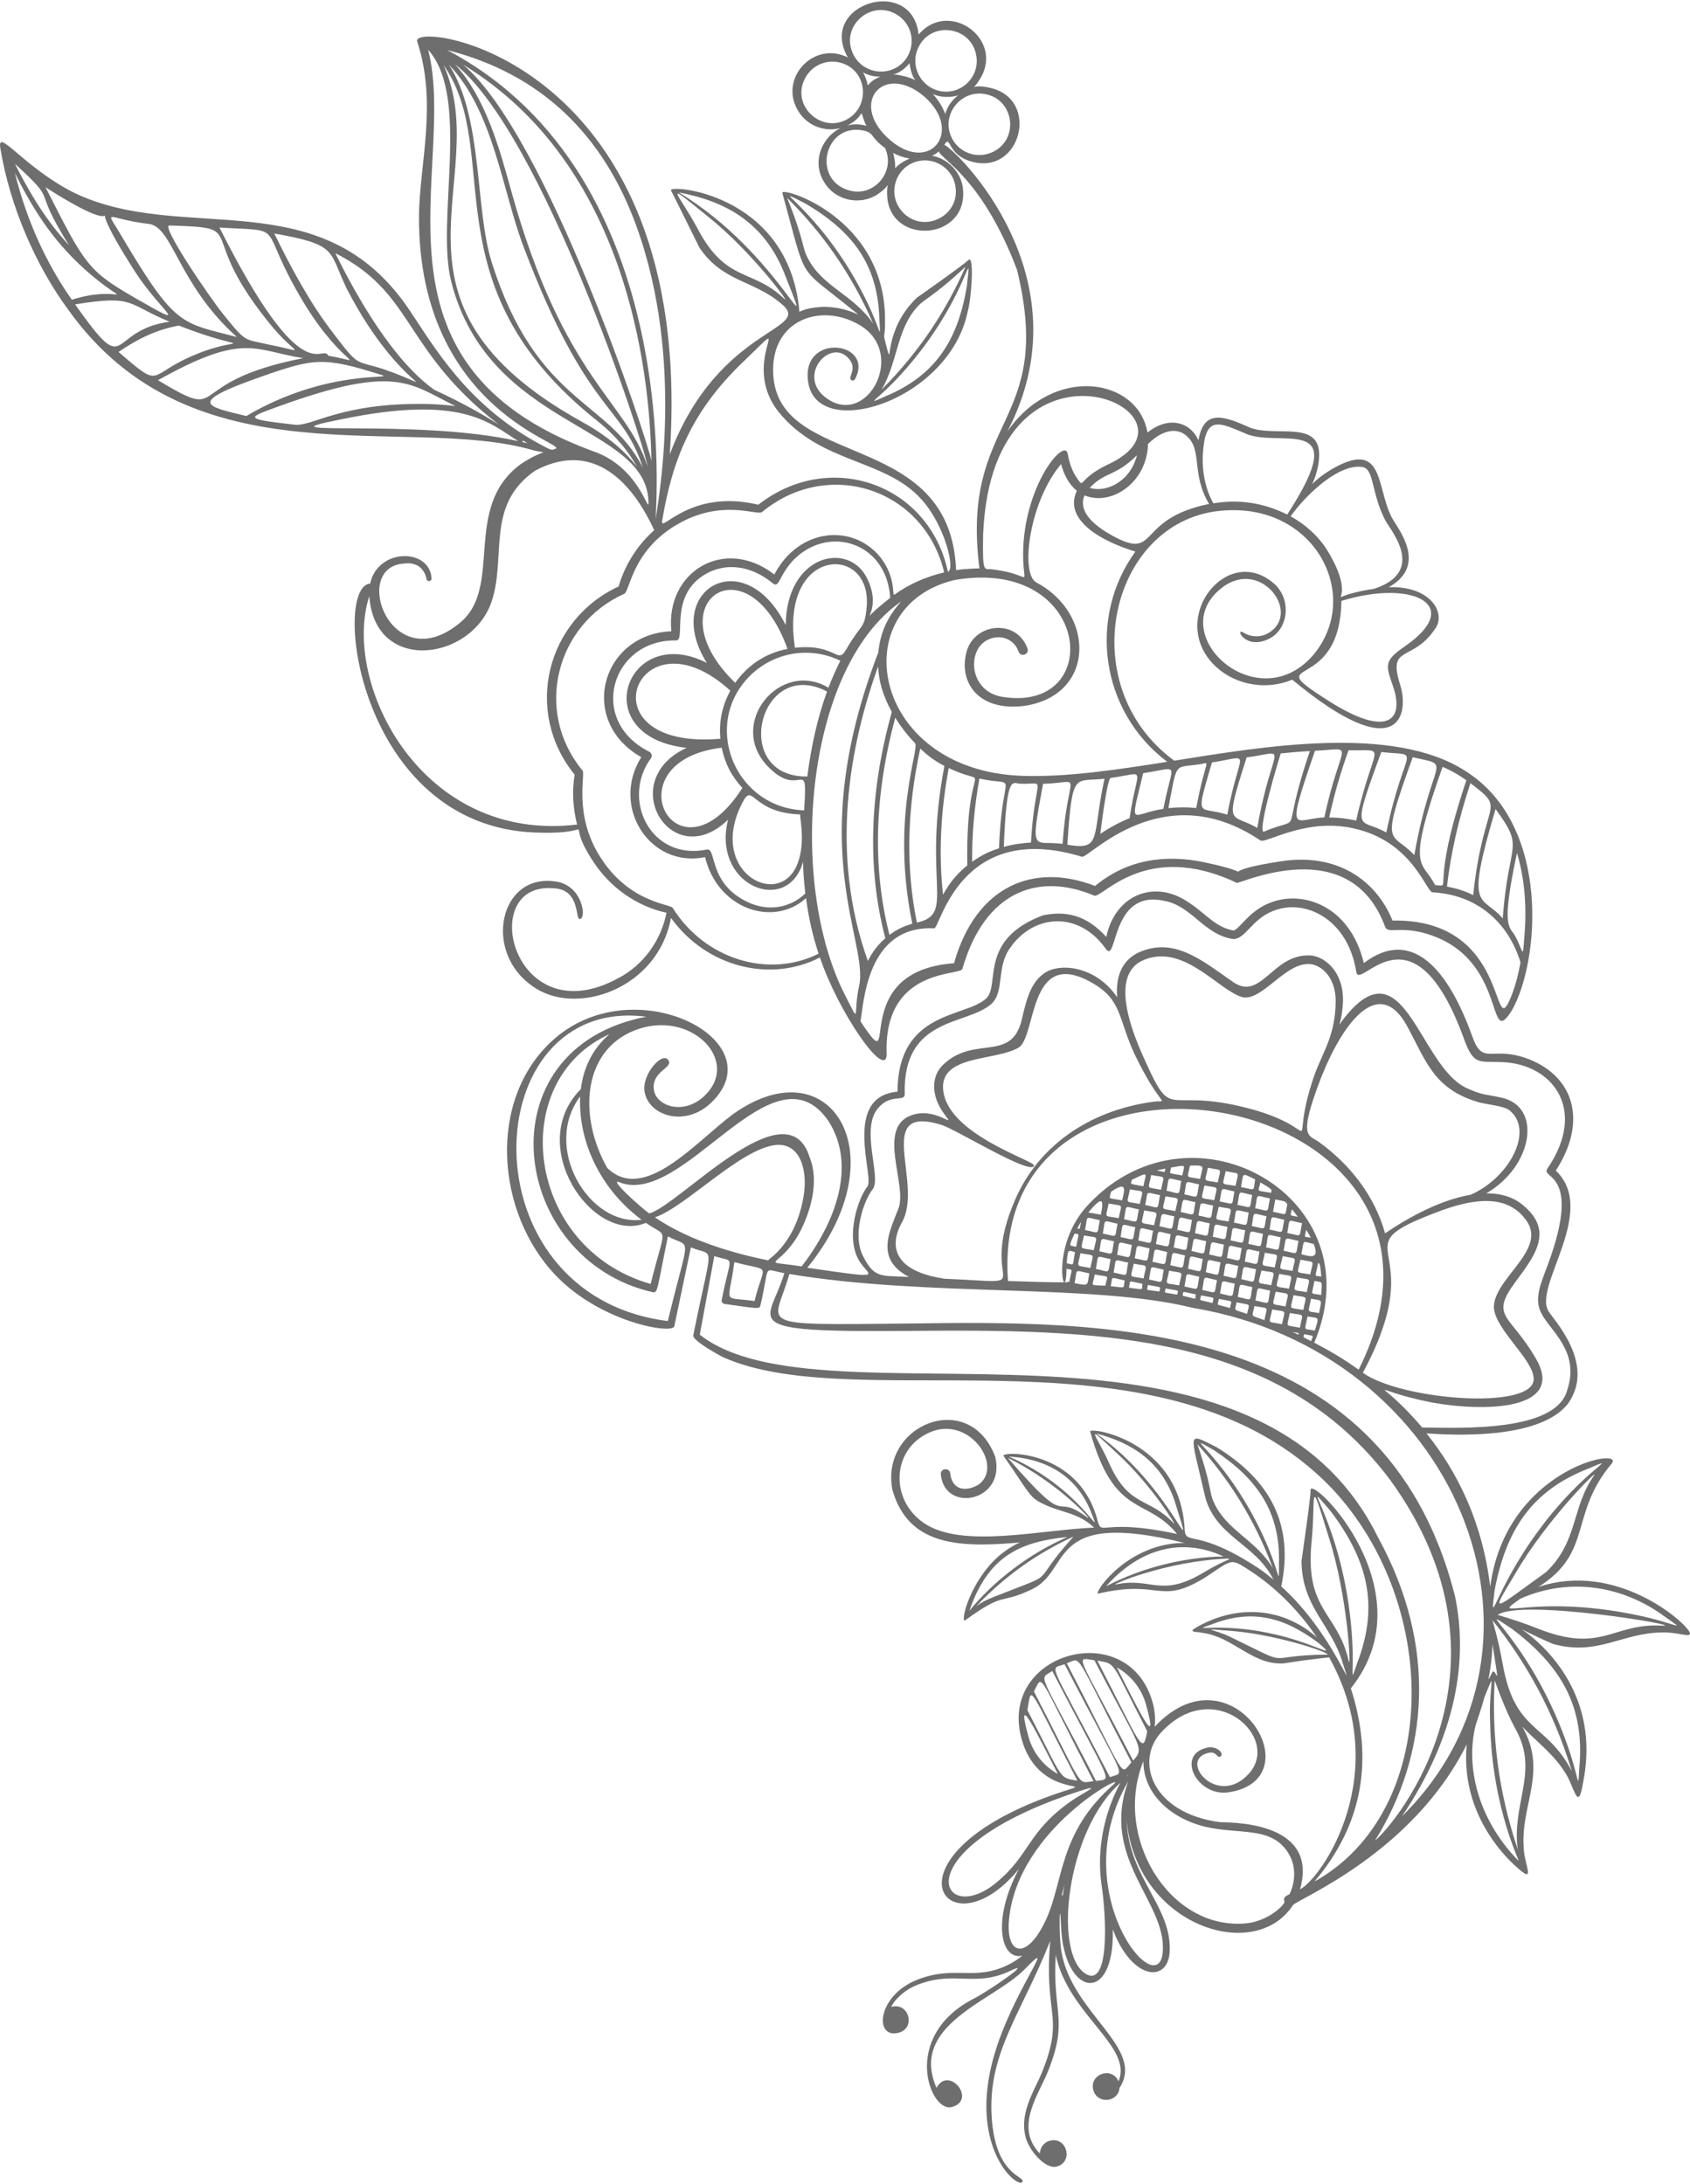 <?xml version="1.0" encoding="utf-8"?>
<!-- Generator: Adobe Illustrator 26.2.1, SVG Export Plug-In . SVG Version: 6.00 Build 0)  -->
<svg version="1.1" id="Layer_1" xmlns="http://www.w3.org/2000/svg" xmlns:xlink="http://www.w3.org/1999/xlink" x="0px" y="0px"
	 viewBox="0 0 236 305" style="enable-background:new 0 0 236 305;" xml:space="preserve">
<style type="text/css">
	.st0{opacity:0.84;}
	.st1{fill:#535353;}
</style>
<g class="st0">
	<path class="st1" d="M77.6,178.11c6.24,6.55,16.32,8.29,16.57,7.1c0.21-1.09-0.84,4.01,2.31-11.01c3.43,1.44,3.03-1.21,0.33,12.3
		c-0.14,0.7,3.52,2.72,4.17,3.04c19.18,8.58,61.98-5.69,85,18.31c15.42,16.42,15.05,45.18-2.42,54.92
		c6.73-7.95,8.3-16.99,5.08-26.98c10.87-13.64-5.6-29.87-5.63-27.71c0.12,0.42-1.24,9.75-1.26,9.9c0.04,6.49,4.19,8.89,5.75,14.27
		c1.86,5.65-1.21-4.08-8.58-10.7c1.83-8.78-1.66-14.91-9.04-19.45c-4.23-2.12-3.67-2.2-1.7,6.45c1.26,5.98,7.04,6.94,9.56,11.89
		c0.3,0.46-0.11-0.11-1.98-1.42c-8.58-5.65-10.14-3.16-10.32-5.31c-0.59-12.74-13.6-14.5-13.2-13.78
		c3.36,12.13,7.91,9.09,12.13,14.3c-10.44-2.25-10.45,0.34-11.07-1.76c-2.55-10.17-13.63-9.81-13.16-9.14
		c3.52,4.98,3.5,5.75,5.52,6.69c2.51,1.25,4.87,1.18,7.13,3.32c-7.51,0.3-18.33,2.94-23.65-0.56c-5.09-3.32-4.64-10.86,1.18-12.93
		c5.34-1.83,9.84,5.06,6.27,7.53c-1.73,0.96-3.61,0.77-3.9-1.62c-0.1-0.85-1.39-0.71-1.31,0.14c0.51,5.48,9.14,3.83,7.59-2.48
		c-3.63-9.55-16.16-4.45-14.34,4.69c2.2,7.57,8.92,8.03,17.02,7.37c1.47-0.12,0.69-0.33-1.56,1.33c-4.24,3.24-5.96,9.21-5.39,9.53
		c5.75-4.19,4.82-2.22,9.24-4.31c5.92-2.62,1.87-11.38,21.47-6.55c-7.69-0.04-12.47,6.62-12.11,7.09c8.87-2.08,8.51,1.72,15.02-2.28
		c4.09-2.7,3.38-2.79,6.89-0.5c3.41,2.37,6.33,5.41,8.68,8.86c-5.19-4.51-11.67-4.41-16.97-1.29c-1.05,0.64,0.24,0.49,1.07,0.69
		c3.99,0.52,6.67,4.13,10.55,4.25c1.1,0.09,0.8-0.16,7.07-0.84c9.1,16.34-1.1,30.9-4.07,32.4c2.82-9.87-10.55-9.29-11.22-9.39
		c-9.43-1.26-11.89-8.5-8.17-12.53c7.34-7.98,16.79,0.71,12.27,5.74c-4.36,4.87-9.92-1.82-5.75-2.86c1.31-0.34,1.22,0.81,1.77,0.47
		c0.57-0.35-0.48-1.56-1.94-1.2c-4.36,1.02-1.26,6.95,3.15,6.2c11.99-1.9,0.34-20.62-10.38-9.16c-0.11,0.1,0.29-1.19-0.3-3.34
		c-3.35-12.1-21.67-7.05-18.31,5.07c2.21,7.97,10.02,6.03,6.61,7.06c-27.71,8.74-17.23,23.62-6.99,11.1
		c-3.8,7.11-2.55,12.84,0.52,12.09c-0.13,0.03-0.67,0.62-1.97,1.26c-4.77,2.39-7.43,0-12.82,2.14c-5.6,2.27-5.95,8.32-2.48,7.36
		c2.38-0.66,1.39-4.26-1-3.6c-0.27,0.08,1.04-2.15,3.72-3.13c5.23-1.98,7.94,0.48,12.96-1.96c3.26-1.55-3.28,2.98-5.34,4
		c-10.13,5.29-5.99,15.93-2.95,15.08c3.55-0.98-0.44-5.86-2.14-2.68c-3.85-8.82,7.88-12.1,12.26-16.51
		c4.75-4.89-0.9,2.08-3.76,10.52c-4.75,13.98,2.96,20.31,3.51,19.09c0.35-0.78-3.76-0.83-4.3-8.93c-0.61-8.99,4.09-14.41,8.17-24.7
		c-0.9,10.28,1.93,10.43-0.96,17.88c-1,2.73-3.35,5.8-2.52,9.36c0.42,1.98,2.8,4.72,4.4,4.28c2.38-0.66,1.39-4.26-1-3.6
		c-0.82,0.23-1.35,0.97-1.36,1.78c-3.67-3.73-0.02-8.46,1.15-11.54c2.87-7.14,0.56-8.18,1.06-16.19
		c1.72,8.29,10.85,12.81,8.76,17.65c-0.91-2.14-4.13-1-3.51,1.23c0.55,1.98,3.46,1.75,3.66-0.32c3.63-5.59-6.66-10.35-8.12-19.04
		c-0.42-2.31-0.22-8.23-0.05-3.54c0.38,9.86,7.48,11.12,7.23,0.45c2.64,7.07,7.65,7.53,7.94,3.17c0.35-6.37-5.66-10.24-6.02-18.38
		c1.47,14.77,17.92,20.01,23.22,11.84c0.59-0.86,16.67-7.17,24.28-22.46c-1.07,11.33,7.86,18.01,8.22,18.1
		c0.87,0.27-0.21-1.65-0.27-3.8c-0.39-5.98,3.37-10.53-0.18-16.77c2.13,2.22,4.37,3.83,5.98,6.42c1.28,1.9,1.79,5.8,2.51,1.31
		c3.78-18.84-17.31-24.98-4.23-19.3c6.25,1.75,9.7-1.58,15.3-1.6c2.13-0.08,4.13,0.85,3.81,0.02c-0.46-1.37-10.19-10.03-21.14-6.37
		c7.68-4.8,4.28-10.15,10.23-17.21c2.07-2.48-14.77,0.58-16.95,17.18c-1.08-8.99-4.54-16-8.9-21.42c5.79,0.42,15.99,0.45,19.69-4.05
		c4.14-5.64-2.12-11.99-2.7-13.1c-1.98-3.58,6.97-13.91,1.07-19.55c4.67-7.21,2.27-13.5-4.29-15.75c-4.8-1.62-5.92,1.11-7.38-3.01
		c-3.35-9.35-8.43-15.31-15.14-10.22c-1.91-8.03-8.58-10.28-13.17-8.39c-2.88,1.13-4.2,3.68-5.03,3.84
		c-2.67-0.48-3.97-2.53-6.59-4.13c-4.53-2.93-9.94-0.86-11.17,5.03c-2.73-3.02-5.61-3.71-8.87-3.01c-9.03,3.4-5.91,9.73-7.9,11.6
		c-2.93,2.72-12.33,1.67-12.39,13.02c-7.78,0.7-3.17,11.93-4.2,13.24c-1.27,1.59-3.06,6.84-1.27,10.16
		c1.26,2.41,4.56,2.88-7.13,1.19c12.83-15.68,3.33-31.22-10.37-21.45c-5.24,3.91-12.42,12.51-17.56,7.51
		c-4.16-7.33-3.49-16.95,4.61-19.49c7.46-2.28,13.93,4.64,9,9.39c-2.94,2.84-6.84,1.46-7.11-0.87c-0.3-2.59,2.79-2.98,2.02-4.1
		c-0.83-1.21-3.6,1.91-3.33,4.26c0.4,3.45,5.61,5.28,9.35,1.67c9.04-8.72-11.05-18.97-22.27-8.58
		C68.05,153.68,69.25,169.38,77.6,178.11z M136.31,224.33c4.3-4.5,8.75-7.5,13.6-9.74c-6.58,7.29-1.44,4.58-11.05,8.4
		C137.61,223.46,136.97,223.85,136.31,224.33z M149.08,214.65c-5.33,2.29-10.33,6.15-13.71,10.3
		C137.94,217.47,142.27,215.31,149.08,214.65z M140.74,203.6c6.88,3.35,11.92,8.87,11.17,8.36
		C146.53,208.01,149.96,214.25,140.74,203.6z M140.89,203.42c6.14,0.36,9.91,3.48,11.6,8.1
		C154.05,215.37,150.87,207.76,140.89,203.42z M171.5,217.66c0.44,0.22,0.11-0.15-3.56,2.03c-5.91,3.49-7.18,0.52-12.12,1.59
		C154.8,221.47,162.78,218,171.5,217.66z M170.87,217.37c-5.68,0.07-11.76,1.7-16.42,4.17
		C158.87,216.55,164.73,214.53,170.87,217.37z M156.07,203.04c4.67,4.26,8.41,10.31,7.86,9.73c-3.39-3.73-6.25-2.13-9.04-8.42
		C153.13,200.38,151.01,198.28,156.07,203.04z M153.09,200.2c5.11,1.32,9.17,4.01,11,9.6C167.24,220,163.83,207.75,153.09,200.2z
		 M172.12,227.78c5.73,0.47,12.99,2.76,13.3,3.29c-9.62,0.08-4.31,2.04-13.62-2.47C169.68,227.54,166.89,227.35,172.12,227.78z
		 M176.99,228.02c-7.29-1.49-11.23,0.05-7.69-1.2c5.63-2.19,10.11-0.91,14.82,2.63C187.08,232,183.58,229.33,176.99,228.02z
		 M167.21,201.7c4.42,4.88,7.92,10.36,10.54,17.3c-2.42-4.02-6.51-5.24-8.27-9.26C168.84,208.4,169.23,207.56,167.21,201.7z
		 M176.8,215.41c-5.31-12.13-12.61-15.94-7.19-12.83c6.03,4.01,9.22,8.64,8.99,15.87C178.6,221.71,178.72,219.78,176.8,215.41z
		 M185.53,214.59c2.7,8.34,3.17,18.75,2.82,17.42c-1.53-6.87-6.14-6.99-5.2-16.64C183.79,209.15,182.7,205.36,185.53,214.59z
		 M188.76,228.02c-1.19-15.62-7.91-22.72-2.99-17.04c5.15,6.8,6.85,13.1,3.81,21.12C188.35,235.65,189.2,233.68,188.76,228.02z
		 M81.11,152.1c-7.83,7.86,1.68,21.75,9.09,18.68c3.16,2.23,2.78,0.02,0.66,8.53c-17.5-5-20.2-28.4-5.73-34.89
		C83.05,146.16,81.52,148.75,81.11,152.1z M91.45,170.01c4.27-1.43,11.96-9.61,16.9-10.11c3.39-0.31,4.48,3.52,3.87,7.15
		c-1.1,6.6-4.82,8.68-4.95,8.97C101.15,174.76,95.7,172.88,91.45,170.01z M102.55,176.26c5.26,1.44,4.24-0.17,2.81,5.44
		C100.73,181.03,101.74,182.36,102.55,176.26z M89.59,170.35c-7.39,0.91-13.9-10.14-8.57-17.23
		C80.73,158.79,83.35,165.67,89.59,170.35z M111.95,176.86c-6.2-0.94-3.25,0.42-0.45-4.43c1.72-3.13,2.93-7.44,1.57-10.78
		c-3.11-10.22-18.33,6.81-22.42,7.81c-1.38-1.01-5.74-4.97-4.15-4.35c9,3.57,21.43-19.66,29.14-8.62
		C119.76,162.81,116.55,170.9,111.95,176.86z M198.6,199.36c-6.25-7.41-8.13-5.36,1.38-3.49c7.52,1.35,18.26,1,14.71-5.76
		c-3.69-6.66-6.83-6.03-3.01-11.16c2.93-3.91,5.23-7.2,0.91-10.72c-1.11-0.92-2.77-1.59-5.04-1.57c6.55-3.79,7.87-12.18,2.06-13.38
		c-2.16-0.48-2.56-0.3-4.77-1.31c-6.8-3.09-8.82-21.03-17.56-9.22c-0.62,0.89,0.13,0.11,0.26-2.88c0.13-4.49-2.99-6.63-5.01-6.44
		c-4.91,0.08-6.51,6.41-10.37,3.69c-4.11-2.86-7.93-6.1-12.63-4.32c-2.81,1.03-3.77,3.51-3.52,6.47c-3.04-4.46-8.2-4.87-10.27-3.29
		c-1.97,1.4-2.52,4.16-3.08,6.53c-1.48,5.88-6.61,2.04-10.93,6.16c-1.57,1.45-1.94,4.21,0.27,7.1c1.6,2.04-1.45-1.38-4.93,0.06
		c-4.55,1.9-0.4,9.64-1.58,12.87c-1.18,3.16-3.43,7.07,1.44,9.63c-3.84-0.22-4.79,0.28-6.39-2.87c-1.58-3,0.09-7.83,1.29-9.32
		c1.41-1.64-1.93-8.72,0.99-11.6c1.63-1.75,3.52-0.67,3.52-1.7c-0.31-10.94,8.7-9.57,12.13-12.66c1.87-1.79,0.59-5.2,2.69-7.94
		c3.26-4.58,9.49-5.05,13.25,0.26c1.66,2.3,0.63-8.31,8.09-6.71c3.95,0.68,5.57,4.72,9.67,5.35c1.76,0.05,2.58-2.73,5.59-3.91
		c4.3-1.78,10.43,0.92,11.64,8.5c0.45,2.82,7.89-10.35,15.04,9.36c1.37,3.75,2.05,3.09,5.26,3.24c7.11,0.22,12.02,6.62,6.4,14.85
		c-1.06,1.53,4.83,0.32,0.15,13.16c-0.93,2.59-2.16,4.97-0.99,7.09c1.27,2.5,5.38,5.3,3.61,10.66
		C217.33,200.03,204.02,199.41,198.6,199.36z M182.11,186.33c1.45,0.29,1.32,0.07,0.97,0.96
		C181.82,186.64,182.01,186.85,182.11,186.33z M150.06,179.2c0.42-2.14-0.11-1.79,2.06-1.37
		C151.79,179.47,152.21,179.65,150.06,179.2z M152.88,177.99c2.17,0.41,1.8-0.05,1.47,1.57
		C152.14,179.39,152.51,179.83,152.88,177.99z M158.32,176.48c2.14,0.42,1.79-0.11,1.37,2.06
		C157.52,178.12,157.88,178.66,158.32,176.48z M160.45,178.69c0.44-2.18-0.1-1.82,2.06-1.37
		C162.09,179.46,162.62,179.11,160.45,178.69z M163.26,177.46c2.18,0.44,1.82-0.09,1.4,2.05
		C162.48,179.1,162.85,179.63,163.26,177.46z M175.18,182.39c2.14,0.42,1.78-0.09,1.39,1.98
		C174.57,183.59,174.82,184.12,175.18,182.39z M180.12,183.37c2.17,0.41,1.81-0.12,1.4,2.05
		C179.34,184.98,179.7,185.51,180.12,183.37z M181.73,175.17c0.44-2.18,0-1.8,1.71-1.45C184.47,176.18,182.44,175.3,181.73,175.17z
		 M167.58,164.65c-2.14-0.42-1.78,0.06-1.41-1.86C168.47,162.7,167.96,162.81,167.58,164.65z M162.13,166.16
		c-2.15-0.45-1.79,0.09-1.37-2.06C162.93,164.51,162.57,163.98,162.13,166.16z M153.58,170.41c-0.42,2.14,0.11,1.79-2.06,1.37
		C151.94,169.62,151.41,169.97,153.58,170.41z M151.37,172.54c2.17,0.41,1.81-0.12,1.37,2.06
		C150.6,174.18,150.95,174.71,151.37,172.54z M152.26,177.08c-2.15-0.45-1.79,0.09-1.38-2.06
		C153.05,175.44,152.69,174.9,152.26,177.08z M161.02,171.87c-0.45,2.15,0.09,1.79-2.06,1.37
		C159.38,171.07,158.84,171.43,161.02,171.87z M156.48,172.76c0.41-2.17-0.12-1.81,2.06-1.37
		C158.09,173.53,158.63,173.18,156.48,172.76z M168.93,170.85c-0.41,2.17,0.12,1.81-2.06,1.37
		C167.32,170.08,166.78,170.43,168.93,170.85z M164.39,171.74c0.45-2.15-0.09-1.79,2.06-1.37
		C166.03,172.54,166.57,172.18,164.39,171.74z M171.41,171.34c-0.41,2.17,0.12,1.81-2.06,1.37
		C169.77,170.57,169.24,170.93,171.41,171.34z M170.19,168.53c2.14,0.42,1.78-0.11,1.37,2.06
		C169.39,170.17,169.75,170.7,170.19,168.53z M173.89,171.82c-0.44,2.18,0.09,1.82-2.05,1.4
		C172.25,171.05,171.72,171.41,173.89,171.82z M176.37,172.31c-0.44,2.18,0.09,1.82-2.05,1.4
		C174.73,171.54,174.2,171.9,176.37,172.31z M178.85,172.8c-0.44,2.18,0.09,1.82-2.05,1.4C177.21,172.02,176.68,172.38,178.85,172.8
		z M178.01,177.01c-2.14-0.42-1.79,0.11-1.38-2.06C178.78,175.37,178.42,174.84,178.01,177.01z M177.52,179.49
		c-2.18-0.44-1.82,0.09-1.37-2.06C178.32,177.84,177.96,177.31,177.52,179.49z M173.83,176.19c0.41-2.17-0.12-1.81,2.05-1.4
		C175.44,176.97,175.97,176.61,173.83,176.19z M171.34,175.68c0.42-2.14-0.11-1.79,2.06-1.37
		C172.96,176.48,173.49,176.13,171.34,175.68z M168.86,175.19c0.42-2.14-0.11-1.79,2.06-1.37
		C170.51,175.99,171.04,175.63,168.86,175.19z M166.38,174.71c0.45-2.15-0.09-1.8,2.06-1.37
		C168.03,175.5,168.56,175.15,166.38,174.71z M163.9,174.22c0.45-2.15-0.09-1.79,2.06-1.37
		C165.55,175.02,166.08,174.66,163.9,174.22z M161.42,173.74c0.44-2.18-0.09-1.82,2.06-1.37
		C163.06,174.5,163.59,174.15,161.42,173.74z M159.78,169.04c2.18,0.44,1.82-0.1,1.38,2.08
		C159.01,170.67,159.37,171.21,159.78,169.04z M163.99,169.87c-0.44,2.18,0.1,1.82-2.08,1.38
		C162.36,169.1,161.82,169.46,163.99,169.87z M162.75,167.07c2.17,0.41,1.81-0.12,1.38,2.06
		C161.97,168.68,162.33,169.21,162.75,167.07z M166.93,167.89c-0.41,2.17,0.12,1.81-2.06,1.37
		C165.32,167.11,164.79,167.47,166.93,167.89z M169.41,168.37c-0.41,2.17,0.12,1.81-2.06,1.38
		C167.8,167.6,167.27,167.95,169.41,168.37z M168.19,165.56c2.14,0.42,1.79-0.11,1.38,2.06C167.4,167.2,167.76,167.74,168.19,165.56
		z M168.68,163.08c2.15,0.45,1.79-0.08,1.37,2.06C167.89,164.72,168.24,165.26,168.68,163.08z M172.38,166.4
		c-0.42,2.14,0.11,1.79-2.06,1.38C170.77,165.6,170.23,165.95,172.38,166.4z M174.37,169.34c-0.41,2.17,0.12,1.81-2.05,1.4
		C172.73,168.57,172.2,168.93,174.37,169.34z M176.86,169.85c-0.44,2.15,0.09,1.79-2.06,1.37
		C175.21,169.06,174.68,169.41,176.86,169.85z M179.34,170.34c-0.45,2.15,0.09,1.79-2.06,1.37
		C177.69,169.54,177.16,169.9,179.34,170.34z M181.33,173.3c-0.45,2.15,0.09,1.79-2.08,1.38
		C179.69,172.51,179.15,172.87,181.33,173.3z M180.49,177.49c-2.17-0.41-1.81,0.12-1.37-2.06
		C181.27,175.88,180.91,175.35,180.49,177.49z M180,179.97c-2.17-0.41-1.81,0.12-1.37-2.06C180.77,178.33,180.42,177.8,180,179.97z
		 M179.52,182.45c-2.18-0.44-1.82,0.09-1.38-2.06C180.29,180.81,179.93,180.28,179.52,182.45z M179.03,184.93
		c-2.18-0.44-1.82,0.09-1.37-2.06C179.8,183.29,179.45,182.76,179.03,184.93z M175.31,181.62c0.45-2.15-0.09-1.79,2.06-1.37
		C176.95,182.41,177.49,182.06,175.31,181.62z M173.34,178.64c0.42-2.14-0.11-1.79,2.06-1.38
		C174.95,179.45,175.49,179.09,173.34,178.64z M170.86,178.16c0.42-2.14-0.11-1.79,2.06-1.37
		C172.48,178.96,173.01,178.61,170.86,178.16z M168.38,177.67c0.42-2.14-0.11-1.79,2.06-1.37
		C169.99,178.48,170.53,178.12,168.38,177.67z M165.9,177.19c0.41-2.17-0.12-1.81,2.06-1.37
		C167.54,177.98,168.08,177.63,165.9,177.19z M163.42,176.7c0.44-2.18-0.09-1.82,2.06-1.37
		C165.05,177.47,165.59,177.11,163.42,176.7z M160.94,176.22c0.44-2.18-0.1-1.82,2.06-1.37
		C162.57,176.98,163.11,176.63,160.94,176.22z M158.46,175.73c0.44-2.18-0.1-1.82,2.08-1.38
		C160.09,176.5,160.63,176.14,158.46,175.73z M156,175.24c0.41-2.17-0.12-1.81,2.06-1.37C157.61,176.01,158.14,175.66,156,175.24z
		 M153.52,174.75c0.41-2.17-0.12-1.81,2.05-1.4C155.13,175.53,155.66,175.17,153.52,174.75z M156.06,170.9
		c-0.45,2.15,0.09,1.79-2.06,1.37C154.42,170.1,153.88,170.46,156.06,170.9z M154.82,168.07c2.18,0.44,1.82-0.09,1.4,2.05
		C154.04,169.71,154.41,170.24,154.82,168.07z M159.03,168.9c-0.45,2.15,0.09,1.8-2.06,1.37
		C157.38,168.11,156.85,168.46,159.03,168.9z M157.79,166.1c2.17,0.41,1.82-0.12,1.37,2.04
		C157.02,167.71,157.37,168.24,157.79,166.1z M161.99,166.91c-0.44,2.18,0.09,1.82-2.06,1.37
		C160.36,166.14,159.82,166.5,161.99,166.91z M164.96,164.92c-0.44,2.18,0.1,1.82-2.06,1.37
		C163.32,164.15,162.79,164.5,164.96,164.92z M167.44,165.4c-0.44,2.18,0.09,1.82-2.05,1.4C165.8,164.63,165.27,164.99,167.44,165.4
		z M172.53,165.62c-2.17-0.41-1.81,0.12-1.37-2.06C173.31,164.01,172.96,163.48,172.53,165.62z M174.86,166.89
		c-0.42,2.14,0.11,1.79-2.06,1.37C173.24,166.08,172.71,166.44,174.86,166.89z M177.34,167.37c-0.45,2.15,0.09,1.79-2.06,1.37
		C175.7,166.58,175.17,166.93,177.34,167.37z M178.09,167.51c1.53,0.32,1.22,0.16,1.68,0.64c-0.38,1.78,0.14,1.5-2,1.08
		L178.09,167.51z M181.82,170.82c-0.45,2.15,0.09,1.79-2.06,1.37C180.17,170.03,179.64,170.38,181.82,170.82z M182.97,177.98
		c-2.17-0.41-1.81,0.12-1.38-2.06C183.75,176.37,183.39,175.83,182.97,177.98z M182.48,180.46c-2.17-0.41-1.81,0.12-1.37-2.06
		C183.25,178.82,182.9,178.29,182.48,180.46z M182,182.94c-2.17-0.41-1.81,0.12-1.37-2.06C182.77,181.3,182.41,180.77,182,182.94z
		 M172.85,181.12c0.42-2.14-0.11-1.79,2.03-1.37C174.47,181.93,175,181.57,172.85,181.12z M170.37,180.64
		c0.42-2.14-0.11-1.79,2.06-1.37C171.99,181.44,172.52,181.09,170.37,180.64z M167.89,180.15c0.41-2.17-0.12-1.81,2.06-1.37
		C169.5,180.93,170.03,180.57,167.89,180.15z M165.41,179.67c0.41-2.17-0.12-1.81,2.06-1.37
		C167.05,180.44,167.58,180.08,165.41,179.67z M155.51,177.72c0.41-2.17-0.11-1.81,2.03-1.39
		C157.13,178.5,157.66,178.14,155.51,177.72z M153.03,177.21c0.42-2.14-0.11-1.79,2.06-1.37
		C154.64,178.01,155.18,177.66,153.03,177.21z M148.96,176.42c0.16-2.22,0.25-1.74,1.16-1.56
		C149.72,176.97,150.07,176.64,148.96,176.42z M150.06,172.28c0.73,0.14,0.61-0.24,0.22,1.83
		C149.37,173.92,149.13,174.24,150.06,172.28z M150.43,171.56c0.76-1.36,0.52-0.89,0.33,0.07L150.43,171.56z M153.74,169.63
		c-1.77-0.34-1.75-0.21-1.72-0.36C153.89,167.07,154.19,167.32,153.74,169.63z M154.21,167.15c0,0,0.01-0.01,0.01-0.01
		L154.21,167.15L154.21,167.15z M156.7,167.64c-2.14-0.41-1.78-0.06-1.55-1.2C157.7,164.65,156.89,166.65,156.7,167.64z
		 M159.67,165.67c-2.07-0.42-1.76-0.17-1.62-0.9C160.53,163.6,160.05,163.69,159.67,165.67z M162.64,163.22
		c0.13-0.03,0.1-0.08,0,0.45C161.38,163.43,161.14,163.54,162.64,163.22z M165.1,164.16c-2.08-0.41-1.75-0.08-1.56-1.11
		C165.78,162.68,165.42,162.58,165.1,164.16z M175.28,164.72c-0.33,1.74,0.19,1.47-1.98,1.06
		C173.68,163.86,173.24,163.67,175.28,164.72z M177.49,166.59c-2.17-0.41-1.8,0.01-1.48-1.46
		C177.88,166.23,177.58,166.13,177.49,166.59z M178.31,166.77l-0.06-0.01l0.01-0.03C178.28,166.74,178.29,166.75,178.31,166.77z
		 M181.22,169.93c-1.23-0.27-1.02,0.01-0.82-1.06C180.69,169.21,180.96,169.57,181.22,169.93z M183.04,172.85
		c-1.03-0.2-0.87,0.08-0.64-1.1C182.64,172.1,182.85,172.47,183.04,172.85z M184.51,178.28c-1.03-0.19-0.87,0.28-0.44-1.88
		C184.22,176.44,184.35,176.2,184.51,178.28z M184.5,180.85c-1.62-0.31-1.35,0.21-0.94-1.96
		C184.74,179.13,184.63,178.75,184.5,180.85z M184.2,183.38c-1.82-0.36-1.53,0.16-1.12-2.01
		C184.74,181.7,184.59,181.31,184.2,183.38z M183.61,185.82c-1.7-0.33-1.44,0.18-1.02-1.97
		C184.19,184.16,184.26,183.72,183.61,185.82z M180.48,186.01c1.05,0.2,0.89,0.09,0.83,0.39
		C181.04,186.26,180.76,186.14,180.48,186.01z M172.69,181.88c2.15,0.45,1.77,0.03,1.46,1.61
		C172.13,182.8,172.43,183.19,172.69,181.88z M170.21,181.4c2.16,0.44,1.78,0.09,1.54,1.28
		C169.62,182.03,170.02,182.48,170.21,181.4z M167.73,180.91c2.07,0.42,1.78,0.11,1.58,1.07
		C167.16,181.4,167.57,181.78,167.73,180.91z M165.15,180.96c0.13-0.72-0.24-0.61,1.83-0.19
		C166.81,181.59,167.4,181.46,165.15,180.96z M162.77,179.94c2.07,0.39,1.76,0.15,1.62,0.86
		C162.33,180.43,162.63,180.68,162.77,179.94z M160.31,179.45c2.04,0.4,1.74,0.14,1.59,0.92
		C159.86,180.05,160.13,180.37,160.31,179.45z M157.66,179.84c0.23-1.15-0.26-0.97,1.88-0.55
		C159.36,180.25,159.94,180.1,157.66,179.84z M155.11,179.63c0.31-1.5-0.2-1.24,1.94-0.82
		C156.82,180.07,157.33,179.82,155.11,179.63z M140.76,178.9c-2.85-39.3,68.7-27.01,48.97,12.38c-2.44-1.72-4.04-2.62-6.2-3.77
		c8.51-20.11-16.71-34.68-31.32-19.52c-5.97,6.01-3.29,15.04-3.28,9.21c0.96,0.19,0.79-0.21,0.37,1.87
		C147.8,178.77,153.93,179.36,140.76,178.9z M190.32,191.71c10.1-18.81-4.3-17.01,11.08-22.7c4.49-1.61,9.31-2.33,11.9,1.67
		c2.56,4.07-4.91,8.06-4.68,12.04c0.32,3.13,5.61,7.25,5.55,9.88C214.16,197.01,195.57,195.52,190.32,191.71z M161.01,153.87
		c-9.26,1.26-16.07,6.47-19.16,13.47c-5.76,12.93,4.35,11.86-9.97,11.24c-6.96-1.05-7.9-4.46-5.84-8.03
		c2.85-5.53-4.11-16.41,5.45-13.45c2.01,0.63,12.47,7.1,12.92,5.7c0.22-0.69-12.13-4.33-12.7-10.59c-0.49-4.96,7.4-4,10.57-5.93
		c2.49-1.67,1.32-14.09,10.17-9.05c4.27,2.38,3.65,4.98,6.01,10.04C162.22,155.05,163.37,153.55,161.01,153.87z M159.99,133.96
		c5.46-2.02,10.15,4.3,13.46,5.29c2.68,0.66,5.84-4.55,9.11-4.61c1.6-0.14,3.99,1.55,3.96,5.22c-0.04,4.74-1.78,7.02-2.98,10.31
		c-4.11,11.96,2.61,7.32-10.43,4.31c-10.91-2.52-9.25,2.6-13.77-7.62C157.38,142.33,155.31,135.61,159.99,133.96z M196.57,143.43
		c2.57,4.78,3.69,8.62,9.74,10.45c1.04,0.37,3.94,0.52,4.64,1.32c3.24,2.9-0.29,9.36-5.6,11.66c-4.1,0.69-8.52,3.06-11.93,5.38
		c-1.47-5.24-4.86-9.58-9.23-12.75c-1.43-1.04-3.01-0.41,0.29-8.98C187.56,142.73,192.61,136.05,196.57,143.43z M208.42,229.62
		c1.18,7.42,0.47,3.04-0.04,3.95C207.3,235.62,208.24,234.3,208.42,229.62z M208.9,224.98c0.28-0.16,0.09,0-0.01,0.01
		C208.89,224.98,208.89,224.98,208.9,224.98z M214.88,213.72c-6.21,8.38-6.89,14.3-6.16,8.34c1.6-8.36,5.12-13.86,13.12-16.98
		C226.64,203.06,221.13,205.17,214.88,213.72z M211.57,219.82c4.38-7.59,11.8-14.92,11.04-13.77c-3.19,4.5-2.19,9.15-6.68,13.48
		C208.22,225.09,208.1,225.62,211.57,219.82z M228.46,225.53c-14.67-3.02-20.79,1.01-16.14-2.27c6.89-3.04,14.38-1.81,20.28,2.6
		C235.68,228.03,234.03,226.67,228.46,225.53z M209.15,225.53c3.21-2.32,26.4,1.58,23.03,1.5c-7.03-0.42-8.41,3.98-17.43,0.41
		C212.9,226.7,211.03,226.09,209.15,225.53z M218.66,243.1c-5.33-14.63-13.62-19.66-7.49-15.6c6.71,5.1,10.15,10.67,9.38,19.3
		C220.32,250.56,220.62,248.44,218.66,243.1z M209.85,232.43c-0.66-3.77-1.4-5.84-1.41-6.14c4.79,6.03,8.5,12.71,11.07,21.08
		C215.91,240.47,211.58,242.09,209.85,232.43z M211.95,258.29c-2.78-8.33-3.63-15.93-3.23-23.6c1.94,5.33,2.92,6.69,3.26,7.44
		C214.7,247.71,211.08,252.15,211.95,258.29z M207.31,236.98c1.78-4.35,0.54-1.68,0.78,3.62c0.23,12.07,4.39,19.75,3.93,19.24
		c-5.76-5.9-7.38-13.33-5.94-18.96C206.08,240.88,206.95,238.35,207.31,236.98z M195.78,253.66c7.61-11.32,9.25-21.86,7.41-30.71
		c-9.9-39.29-49.81-38.46-76.67-38.11c-21.86,0.21-18.35,0.44-16.29-6.92c19.37,3.25,42.58,1.29,56.34,4.73
		C203.28,188.76,220.12,229.51,195.78,253.66z M148.27,264.63c0.61-2.19,0.41-1.95,0.13,0.12
		C148.37,264.7,148.32,264.66,148.27,264.63z M153.05,248.71c-8.25-15.96-8.01-14.02-6.11-15.35
		C155.41,249.72,155.39,248.37,153.05,248.71z M148.66,232.41c8.79,16.95,8.49,14.92,6.34,15.78
		C146.21,231.24,146.51,233.27,148.66,232.41z M157.59,247.85c-0.24,0.33-0.15,0.22-0.14,0.1
		C157.49,247.91,157.54,247.88,157.59,247.85z M158.24,245.88c-8.06-15.57-8.17-14.35-5.41-14.02
		C159.35,244.44,159.86,244.01,158.24,245.88z M153.24,231.92c2.71,0.46,1.86,0.01,6.96,9.85
		C159.56,245.34,159.35,243.72,153.24,231.92z M157.56,248.76c-3.96,10.82,5.28,16.77,4.82,23.72
		C161.93,280.15,148.59,264.14,157.56,248.76z M156.44,249c-2.25,4.21-3.29,9.21-2.64,14.04c0.8,5.31,1.06,14.75-2.28,12.56
		C147.01,272.54,149.02,255.53,156.44,249z M149.66,259.18c0.01-0.03,0.03-0.07,0.04-0.1C149.68,259.11,149.67,259.14,149.66,259.18
		z M148.21,266.72c0.01-0.08,0.01-0.05,0,0.01C148.21,266.73,148.21,266.73,148.21,266.72z M155.52,249.19
		c-7.72,6.78-6.94,13.48-9.48,18.96c-2.64,5.66-5.59,4.98-5.14-0.03C142.08,255.26,157.77,247.21,155.52,249.19z M149.77,251.4
		c-6.33,4.36-5.85,7.6-10.69,11.56c-7.59,6.25-13.28-4.29,10.43-12.41C154.8,248.74,151.44,250.26,149.77,251.4z M143.63,242.57
		c-2.01-7.26,1.47,0.13,4.09,5.17C145.79,246.67,144.27,244.86,143.63,242.57z M150.45,248.68c-2.71-0.45-1.86,0-6.98-9.85
		C144.1,235.21,143.43,235.12,150.45,248.68z M152.7,248.75c-2.41,0.25-1.09,1.46-8.32-12.53
		C145.71,233.77,144.61,233.12,152.7,248.75z M158,246.13c-1.69,1.79-0.33,2.95-9.03-13.84C151.16,231.52,149.74,230.18,158,246.13z
		 M160.03,238.03c2.02,7.28-1.49-0.17-4.07-5.16C157.88,233.94,159.39,235.75,160.03,238.03z M180.07,264.55
		c-0.32,0.14-0.97,0.37-0.7,1.01c0.15,0.36-2.34,2.9-5.67,3.07c-10.53,0.73-18.27-12.15-14.03-22.68c-0.02,4.01,2.95,7.11,6.77,8.58
		c5.45,2.14,10.9-0.06,13.51,4.34C180.99,260.54,180.94,262.75,180.07,264.55z M99.75,175.42c2.97,0.98,2.36-0.55,1.03,6.13
		c-0.07,0.33,0.2,0.52,0.39,0.55c4.73,0.66,4.88,0.75,5.01,0.23c1.42-5.99,0.19-5.08,3.35-4.53c-2.07,7.02-7.32,8.27,17,8.07
		c26.28-0.22,51.99-0.08,67.66,20.89c18.74,25.96,0.83,47.84-2.17,50.28c7.54-12.12,8.69-27.26,0.42-42.33
		c-17.72-36-77.58-14.73-94.72-28.32L99.75,175.42z M90.25,141.99c-23,4.41-19.14,33.9,0.89,38.47c0.75,0.17,0.62-0.48,2.13-7.79
		c3.35,1.8,3.04-0.85-0.01,11.82C64.67,180.91,66.46,138.9,90.25,141.99z"/>
	<path class="st1" d="M9.49,43.2C26.9,67.69,56.69,57.78,74.36,62.85c2.47,0.68,1.87-0.39-1.7,2.01
		c-8.12,6.06-2.38,17.02-8.35,22.05c-9.67,8.11-15.45-7.77-7.87-8.21c2.67-0.35,3.1,1.99,3.12,2.14c0.05,0.45,0.72,0.4,0.7-0.06
		c-0.22-4.26-7.5-4.28-8.57,0.72c-5.44,0.39-1.63,33.92,23.13,34.77c9.76,0.37,3.43-2.83,8.08,4.13c2.32,3.54,6.02,6.17,10.17,7.07
		c-0.75,3.87-3.24,7.31-6.67,9.1c-14.8,8.16-20-13.59-9.03-12.51c3.58,0.15,2.99,4.21,3.54,4.28c1.08,0.14,0.52-4.8-3.43-5.25
		c-7.74-1.07-10.02,9.82-3.16,14.6c5.89,4.35,17.52,0.57,19.38-9.5c5.09,7.04,14.05,9.02,20.8,5.52c2.54,7.59,9.05,16.99,9.32,13.66
		c-0.54-12.29,10.26-11.05,10.57-12.06c3.18-11.01,10.73-13.48,18.42-10.23c1.07,0.45,7.17-7.83,19.89-1.79
		c0.44,0.21,15.79-7.22,20.72,6.13c0.41,1.07,2-0.18,5.93,1.02c11.29,3.5,8.18,16.37,11.74,10.72c3.87-6.63,5.6-25.84-6.38-33.44
		c-10.18-6.65-28.68-3.39-40.74-1.49c-14.51-10.65-8.83-34.13,7.19-34.95c12.66-0.78,19.08,12.07,12.21,20.22
		c-7.88,9.06-21.03-3.11-12.69-9.45c5.41-4.16,11.18,3.63,6.4,6.38c-1.01,0.6-2.39,0.57-3.4-0.07c-1.38-0.87,0.27,2.69,3.77,0.72
		c2.42-1.37,2.93-5.29,0.54-7.51c-6.47-5.79-14.74,4.47-8.68,11.05c2.57,2.78,7.01,3.99,11.15,2.3
		c14.91,12.37,16.44,4.87,15.02,0.57c-1.71-5.47,1.78-3.01,4.88-7.61c1.69-2.18-0.54-6.11-6.44-5.87c5.66-3.14,1.12-8.36,0.41-9.79
		c-2.21-4.34-0.99-11.02-8.48-6.62c-3.61,2.21-2.66,3.18-1.86-0.2c1.65-7.6-5.96-3.94-9.83-5.85c-3.72-1.69-6.13-2.12-6.8,1.96
		c-1.09-2.54-4.14-3.51-7.12-1.1c-1.3-7.63-13.08-9.54-19.57-0.15c11.36-21.71-7.51-39.65-8.8-40.03c0.93-1.57,0.33,1.39,3.76,2.32
		c6.92,2.03,9.67-8.7,2.64-10.28c-3.52-0.88-2.99,1.46-1.39-1.29c3.38-5.53-4.38-11.12-8.6-6.16c-0.89-8.33-14.18-4.29-9.88,3.21
		c-4.69-2.38-9.6,2.78-7.03,7.31c1.39,2.5,4.58,3.5,7.2,2.06c2.04-1.1,1.56-2.27,1.95-0.99c0.44,1.41,0.67,1.19,0.31,1.12
		c-4.41-1.15-8.23,3.96-5.73,7.92c1.64,2.7,5.14,3.24,7.47,1.67c2.39-1.58,1.24-2.49,1.31-0.07c0.07,7.24,11.13,6.69,10.61-0.46
		c-0.12-2.41-2.06-4.43-4.33-4.84c0.33-0.15,0.65-0.35,0.93-0.59c0.68,1.37,6.12,3.89,10.93,16.51c5.32,21.86-7.94,20.41-5.25,41.71
		c-0.39,0-2.03,0.05-3.26,0.24c-0.75-20.05-25.42-13.82-25.55-27.85c-0.08-6.99,6.38-9.31,11.48-6.7c7.74,3.72,1.55,15.26-4.4,10.24
		c-3.68-3.18,1.18-8.29,3.61-5.08c1.08,1.4-0.39,2.54,0.28,2.87c0.18,0.09,0.38,0.02,0.47-0.16c2.8-5.26-7.49-6.55-6.56,0.3
		c1.07,8.59,19.84,2.78,22.32-9.86c0.45-1.44,0.94-7.84,0.09-7.07c-1.11,1-7.09,5.17-7.2,5.25c-4.77,4.57-3.41,9.9-4.16,7.21
		c-0.77-2.96-0.26-0.78-0.3-4.22c-0.06-14.34-14.72-18.6-14.34-17.6c3.54,12.79,1.9,9.88,9.69,16.24c2.41,1.92-0.59-0.81-5.01-0.26
		c-2.87,0.34-2.16,1.23-2.38-0.19C109.66,26.83,93.14,25.71,93.7,26.6c0.02,0.06-0.37-0.82,3.97,7.98c3.26,4.82,7.5,4.52,11.34,7.76
		c4.94,3.88-8.61,2.93-15.48,21.11C97.27,8.15,57.28,2.69,58.26,5.79c2.86,8.73,0.32,17.01,0.25,24.39
		c-0.13,27.56,21.79,32,18.92,32.54c-0.4,0.12-0.24,0.32-2.53-0.96c-9.7-5.42-14.14-13.11-17.59-18.26
		c-12.34-18.69-31.74-9.1-47.17-16.68c-6.91-3.57-10.54-9.02-10.1-6.17C1.36,28.76,4.97,37.05,9.49,43.2z M109.92,27.64
		c4.9,4.87,8.88,10.42,12.03,17.58c-2.79-4.12-7.12-5.11-9.2-9.27C112.05,34.68,112.24,33.33,109.92,27.64z M120.75,41.5
		c-6.32-12.57-14.3-16.12-8.27-13.07c6.49,3.83,10.11,8.42,10.32,16.16C123,48.01,123.02,45.99,120.75,41.5z M134.84,37.23
		c-2.66,6.03-6.27,11.68-11.72,17.18c2.26-3.91,2.09-8.39,4.98-11.56C129.04,41.75,130.38,41.43,134.84,37.23z M125.8,52.31
		c9.48-10.44,9.91-19.21,9.23-12.41c-1.24,7.44-4.24,12.47-11.37,15.44C120.49,56.76,122.53,55.91,125.8,52.31z M128.98,22.4
		c2.39-0.08,4.47,1.77,4.5,4.26c0.11,3.61-4.33,5.76-7.13,3.26C123.48,27.33,125.09,22.62,128.98,22.4z M124.72,21.37
		c0.72,0.37,1.49,0.64,2.3,0.77C122.86,24.02,125.89,25.65,124.72,21.37z M123.59,20.67c1.53,3.33-1.55,6.83-4.86,5.96
		c-5.49-1.38-3.64-9.58,1.9-8.39C122.14,18.6,121.47,19.13,123.59,20.67z M118.16,16.73c-3.37,1.75-7.23-1.61-6.03-5.11
		c0.77-2.33,3.12-3.43,5.22-2.87C121.19,9.76,121.61,14.97,118.16,16.73z M120.52,10.12c0.74,0.39,1.47,0.59,2.42,0.59
		c-0.67,0.24-1.28,0.62-1.76,1.23C121.06,11.3,120.84,10.68,120.52,10.12z M125.86,10.55c-2.36-0.51-0.74,0.58,1.16-1.73
		C127.43,12.46,129.54,11.32,125.86,10.55z M124.35,9.8c-2.29,0.71-4.78-0.53-5.47-2.92c-1.07-3.48,2.67-6.69,6.01-5.03
		C128.36,3.6,128.02,8.57,124.35,9.8z M130.01,12.25c-2.08-1.2-2.85-3.88-1.56-6c1.83-3.14,6.73-2.57,7.77,1.01
		C137.29,11.01,133.39,14.11,130.01,12.25z M133.79,13.32c-0.86,0.66-1.51,1.56-1.79,2.61c-0.38-1.04-0.98-1.98-1.73-2.79
		C131.37,13.61,132.62,13.66,133.79,13.32z M137.99,13.24c3.48,0.94,4.25,5.82,1.05,7.77c-2.09,1.26-4.67,0.6-5.91-1.35
		C131.02,16.26,134.25,12.16,137.99,13.24z M123.92,19.22c-5.31-5.01-0.41-10.48,5.16-5.73C134.68,18.39,129.7,24.64,123.92,19.22z
		 M9.66,34.29c-2.49-2.72-4.87-6.02-7.57-11.41C8.44,28.71,4.14,25.51,9.66,34.29z M18.9,38c3.51,5.46,8.27,8.37-0.06,3.6
		c-0.02-0.01-0.03-0.03-0.05-0.04c-0.01,0-0.02,0-0.03-0.01c-6.57-3.78-6.98-4.73-12.4-15.4C21.73,36,8.99,22.62,18.9,38z
		 M24.98,45.47c10.25,4.02,9.17,1.2,2.38,4.02c-7,2.83-4.47,5.12-10.81-0.34C19.2,47.36,21.79,46.04,24.98,45.47z M33.07,47.06
		c-7.76-2.01-8.55-1.42-15.83-13.64c-2.71-4.7-2.68-2.89,3.5-2.15C24.13,31.58,24.82,39.67,33.07,47.06z M38.16,45.8
		c3.35,3.92,4.76,3.36-0.47,2.36c-3.68-0.88-3.2-0.17-6.51-4.27c-1.76-2.14-8.82-12.5-7.52-12.4C35.34,31.86,26.72,32.05,38.16,45.8
		z M42.44,42.31c5.67,9.29,9.21,8.37,3.42,7.37c-0.97-1.85-3.43,5.57-15.21-17.9C40.52,32.36,35.62,31.01,42.44,42.31z M48.43,40.34
		c7.58,14.61,14.51,14.46,5.14,11.22c-4.03-1.31-3.35-0.16-7.1-5.12c-3.17-4.1-5.9-9.16-8.16-13.83
		C47.24,34.2,45.84,34.95,48.43,40.34z M60.63,54.43c-5.72-4.09-10.71-12.79-13.81-19.08c10.54,5.38,9.4,12.42,20.57,22.11
		C71.86,61.2,69.3,58.43,60.63,54.43z M59.79,6.96c5.94,6.58,1.05,23.84,3.22,32.36c5.26,20.62,27.53,19.86,27.55,30.94
		c0,1.48-1.38-5.17-7.89-7.3C49.48,50.71,63.97,23.32,59.79,6.96z M63.53,8.96c12.2,9.58,26.41,53.02,26.9,56.18
		c-2.95-9.18-11.74-12.18-19.06-38.55C69.67,20.44,67.78,13.66,63.53,8.96z M73.12,34.48c8.88,23.46,13.75,21.81,16.65,30.83
		c-4.85-9.57-14.8-8.86-21.08-28.61c-2.41-7.54-1.2-20.26-6-27.66C68.97,15.63,70.12,26.61,73.12,34.48z M88.94,65.18
		c-1.43-1.89-3.77-4.11-7.65-6.26C51.03,42.16,69.06,25.08,61.95,9.09c8.53,12.27-2.38,30.73,21.41,49.65
		C86.19,60.99,87.89,63.26,88.94,65.18z M64.66,9.02c22.75,13.86,26.06,42.32,26.31,55.35C90.5,61.67,76.39,18.86,64.66,9.02z
		 M91.57,72.52c-0.15-0.35,4.45-47.79-29.13-65.53c13.25,3.36,21.8,11.94,26.37,24.42C95.88,50.71,91.65,71.16,91.57,72.52z
		 M98.81,30.2c6.03,4.77,11.67,12.39,10.73,11.55c-4.55-4.35-8.07-2.17-12.11-9.79C94.86,27.11,92.07,24.7,98.81,30.2z M94.8,26.88
		c6.57,1.22,11.83,4.2,14.66,11.11C114.35,50.41,108.88,35.37,94.8,26.88z M132.37,79.84c-2.63-12.28-16.49-17.17-26.48-9.35
		c-9.63-2.32-13.74,4.16-13.42,2.23c1.39-8.32,3.98-15.2,11.38-22.25c7.83-7.6-0.84-0.02,4.93,7.12
		c5.86,7.19,14.76,6.46,19.87,12.12C131.98,73.37,133.44,79.62,132.37,79.84z M154.5,64.97c-4.09,2.04-3.02,3.33-4.06,1.87
		c-0.56-0.77-1.08-1.92-1.33-3.44c-0.38-2.32-5.74,3.87-6.21,12.88c-0.29,6.45,1.97,3.94-4.39,3.23c-1.08-0.14-1.33,0.75-1.22-4.98
		C138.7,43.24,170.36,57.89,154.5,64.97z M158.78,63.56c-0.94,3.73-4.35,5.3-6.59,4.57C154.27,65.86,155.78,66.58,158.78,63.56z
		 M187.32,83.92c9.92-3.05,17.22,0.55,8.91,6.31c-2.95,2.03-2.76,2.57-1.71,5.59c1.65,4.77-0.75,7.3-8.99,2.06
		C175.41,91.43,187.13,97.28,187.32,83.92z M180.23,72.11c2.25-3.17,6.74-7.32,9.93-6.9c1.77,0.14,1.26,3.54,3.29,7.46
		c0.66,1.3,5.85,7.15-1.57,9.56c-8.84,1.33-1.29,3.18-6.57-5.44C184.06,74.82,182.26,73.22,180.23,72.11z M169.44,70.29
		c-1.3-2.31-1.69-5.12-1.39-7.75c0.43-4.52,2.45-3.43,5.66-2.09c4.64,2.37,15.54-3.19,6.04,11.41
		C176.56,70.26,173.14,69.68,169.44,70.29z M155.25,74.76c-2.24-1.25-4.8-3.22-3.8-5.58c3.72,1.56,8.75-1.79,8.86-7.18
		c2.45-2.38,4.38-2.07,5.42-1.1c2.23,1.98,0.57,5.21,3.11,9.48C158.43,72.48,161.94,78.46,155.25,74.76z M163,106.39
		c-6.72,1.06-14.16,2.21-20.5,1.95c-20.94-0.89-24.73-23.66-9.19-27.34c19.08-3.28,21.12,18.52,6.8,16.34
		c-4.83-0.67-5.17-6.62-2.13-8.01c1.63-0.78,3.61-0.18,4.26,1.68c0.29,0.82,1.53,0.39,1.25-0.43c-1.49-4.15-7.21-3.62-8.45,0.22
		c-1.34,4.35,1.53,8.71,8.2,7.75c9.75-1.59,9.69-12.87,1.49-17.2c-2.32-1.21-0.98-11.34,3.45-16.54c0.37,1.43,1.04,2.78,2.19,3.73
		c-1.95,4.2,3.75,7.16,8.18,8.49C151.94,86.14,153.57,99.27,163,106.39z M122.62,93.09c0.12,2.07,0.64,4.02,1.92,6.33
		c-3.15,11.29-3.46,21.92-0.91,31.61c-0.97,0.85-1.78,1.86-2.44,3.17C115.79,119.14,118.69,103.99,122.62,93.09z M128.04,128.84
		c-1.56-7.58-1.4-15.75,0.47-24.31c1.06,1.02,1.92,1.67,3.37,2.44C128.77,123.27,133.51,127.66,128.04,128.84z M149.05,117.97
		c0.69-10.55,1.02-8.7,5.19-9.22C152.44,116.93,153.97,118.81,149.05,117.97z M159.64,107.98c5.42-0.83,4.07-1.71,2.82,4.99
		C157.91,113.6,157.7,116.02,159.64,107.98z M153.66,116.45c0.05-0.5,0.94-7.74,1.44-7.81c5.22-0.69,3.75-1.87,2.64,5.62
		C156.3,114.85,154.93,115.59,153.66,116.45z M145.66,109.46c5.89-0.15,3.43-2.21,2.73,8.39
		C144.38,117.29,143.76,119.58,145.66,109.46z M140.18,118.27c0.39-10.32,1.21-8.87,2.27-8.82c3.95,0.15,2.07-1.59,1.52,8.22
		C142.7,117.74,141.42,117.92,140.18,118.27z M135.75,120.36c-0.03-3.78,0.31-7.69,1.02-11.63c5.73,1.29,3.13-1.86,2.74,9.74
		C138.18,118.91,137.15,119.36,135.75,120.36z M131.69,124.94c-0.62-5.62-0.35-11.56,0.8-17.68c6.5,3.12,2.32-2.63,2.59,13.59
		C133.47,122.18,132.61,123.32,131.69,124.94z M124.21,130.57c-2.39-9.32-2.11-19.51,0.81-30.34c0.79,1.27,1.58,2.33,2.76,3.56
		c0.68,0.76-3.43,10.44-0.38,25.21C125.99,129.42,125.15,129.86,124.21,130.57z M167.05,112.84c-1.47-0.14-2.59-0.11-3.89,0.02
		c1.27-6.71,0.75-5.56,4.39-6.13C169.21,106.48,168.38,105.71,167.05,112.84z M178.85,105.22c1.36-0.14,2.71-0.26,4.07-0.33
		c-4.39,12.87-0.38,8.72-6.49,11.28C175.68,115.67,178.49,106.32,178.85,105.22z M197.28,105.75c5.8,1.34,2.72-0.43,0.22,13.67
		C194.27,115.94,192.57,118.79,197.28,105.75z M192.89,105.03c5.9,0.63,3.28-1.26,0.7,11.24
		C189.83,114.07,188.49,116.99,192.89,105.03z M185.62,114.16c0.66-3.08,1.56-6.23,2.7-9.38c5.74,0.1,3.53-1.27,1.06,9.82
		C188.14,114.31,186.88,114.17,185.62,114.16z M183.63,104.85c5.93-0.29,3.62-1.57,1.31,9.31
		C180.77,114.3,179.36,117.25,183.63,104.85z M174.08,105.78c6.25-0.84,3.62-2.3,1.49,9.84C171.84,113.44,170.9,115.8,174.08,105.78
		z M169.24,106.48c5.83-0.89,3.9-2.06,2.14,7.29C167.35,112.47,166.85,114.72,169.24,106.48z M204.77,108.97
		c-5.23,15.6-1.77,14.84-4.37,14.63c-1.79-3.55-4.16-1.78,1.05-16.51C202.96,107.75,203.84,108.32,204.77,108.97z M208.85,112.99
		c4.17,5.72,1.8,4.21,1,15.27C206.88,124.8,204.5,127.58,208.85,112.99z M202.06,123.82c0.53-4.63,1.63-9.48,3.28-14.45
		c5.23,3.99,1.85,1.86,0.38,15.64C204.73,124.51,203.64,124.11,202.06,123.82z M212.91,130.3c-0.32,4.09-0.09,2.64-1.36,0.36
		c-0.74-1.31-1.99-0.96,0.29-11.53C212.92,122.72,213.19,126.55,212.91,130.3z M120.16,142.63c0.48-2.48,0.83-13.45,10.29-12.98
		c0.85,0.04,3.55-15.2,20.64-10c0.94,0.28,11.29-11.46,24.91-2.28c0.78,0.52,6.66-3.46,13.73-1.51c7.61,2.02,9.45,8.71,10.32,8.76
		c6.24,0.33,10.58,4.21,12.28,9.78c-0.24,1.25-0.55,2.93-1.38,4.95c-2.72,6.49,0.06-11.09-16.49-10.79
		c-2.38-5.79-7.9-9.48-15.61-8.27c-12.68,1.95,0.51,2.5-10.77,0.11c-5.5-1.13-10.74-0.33-15.16,3.33
		c-8.5-3.29-16.59-0.13-19.7,10.79C117.83,135.63,126.14,151.7,120.16,142.63z M125.87,83.98c-2.04,2.24-2.97,4.56-3.22,7.14
		c-10.53,27.35-1.27,40.41-2.68,46.57c-0.89,4.01,0.3,5.68-1.96,1.29C109.96,123.29,112.34,93.33,125.87,83.98z M124.31,83.5
		c-5.79,4.47-0.59,2.52-3.23-2.74c-2.55-5.23-11.25-3.38-11.36,6.54c-5.87-11.72-17.36-4.77-11.01,5.28
		c-11.25-5.73-16.99,10.3-2.83,11.86c-10.02,4.62-2.1,17.68,5.79,10.03c-2.24,8.86,7.49,13.16,10.19,6.72
		c0.57-1.4,0.01-1.41,0.6,3.59c-2.33,2.21-5.45,2.44-8.02,1.21c-5.54-2.57-4.36-7.58-5.71-7.35c-7.87,1.62-12.03-7-7.84-12.74
		c0.22-0.3,0.13-0.74-0.22-0.92c-8.7-4.34-5.3-15.71,3.75-15.54c1.45,0.03-1.14-6.37,4.24-9.34c2.59-1.45,6.08-1.27,9.27,1.37
		c1.09,0.9,0.86-2.13,4.35-4.49C117.26,73.71,123.9,76.55,124.31,83.5z M112.74,108.44c-10.83,0.16-6.74-16.86,2.75-11.86
		C114.1,100.42,113.25,104.43,112.74,108.44z M112.29,113.17c-9.42-0.35-14.11-11.33-8.11-18.21c3.39-3.85,8.74-4.83,13.17-2.69
		c-0.62,1.23-1.17,2.49-1.66,3.77c-6.73-4-14.13,4.94-8.57,10.88C111.83,111.96,112.83,105.06,112.29,113.17z M118.17,90.69
		c-1.27,2.24-1.3-0.83-7.18-0.23c0-0.61-0.83-4.42,0.63-7.87c2.57-5.98,10.09-4.64,9.4,2.29C120.71,87.93,120.34,86.95,118.17,90.69
		z M111.25,120.91c-2.76,6.2-12.83,0.46-7.32-9.28c1.27-2,1.31,1.88,7.8,2.11C111.78,114.87,112.49,118.04,111.25,120.91z
		 M100.78,104.42c0.44,2.15,1.37,3.99,2.89,5.62C94.48,124.38,85.07,106.33,100.78,104.42z M101.99,96.46
		c-1.19,2.16-1.61,4.43-1.39,6.71C81,104.87,88.92,84.52,101.99,96.46z M109.97,90.62c-3.15,0.61-5.61,2.35-7.3,4.74
		C91.19,84.3,104.4,75.09,109.97,90.62z M81.35,107.61c-6.85-8.29-3.71-20.41,5.82-24.68c0.79-0.34,1.07-5.97,7.3-9.63
		c6.2-3.7,11.28-1.26,11.93-1.78c9.28-7.67,22.66-3.27,25.45,8.42c-2.48,0.58-4.87,1.61-6.94,3.1c-0.41,0.29,0.34-2.21-1.95-5.19
		c-3.81-4.76-11.38-4.18-14.83,2.38c-7-5.41-15.23-0.37-14.38,7.93c-9.79,0.39-13.13,12.52-4.2,17.58
		c-4.34,6.95,1.23,15.55,8.91,13.96c1.76,7.29,9.56,9.84,14.1,5.73c0.38,2.87,0.91,5.16,1.75,7.76c-7.1,3.53-15.96,0.69-20.37-6.4
		c-0.34-0.55-6.05-0.72-10.07-7.03C80.03,113.82,81.8,108.16,81.35,107.61z M91.36,74.05c-2.36,2.08-4.1,4.84-4.97,7.85
		c-10.05,4.65-13.34,17.39-6.15,26.28c-0.37,2.32-0.23,4.7,0.35,6.97c-21.8,2.61-32.92-19.78-29.02-31.9
		c0.75,10.89,14.25,9.05,17.07,0.79c2.13-6.3-0.89-13.45,6.07-18.3C82.24,61.71,87.85,66.41,91.36,74.05z M72.92,61.73
		c0.28-0.21-0.22-0.39,0.75,0.17C73.38,61.83,73.1,61.77,72.92,61.73z M47.5,58.59c17.04-3.55,20.82,0.47,24.88,3.02
		C57.99,58.37,34.91,61.09,47.5,58.59z M39.14,56.67c16.02-5.78,18.09-3.11,24.08-0.15c0.86,0.42,0.28,0.01-3.52-0.1
		c-12.1-0.24-16.07,3.18-18.56,2.89C33.69,58.47,34.56,58.35,39.14,56.67z M36.46,52.61c7.42-2.59,8.67-2.82,16.84-0.24
		c2,0.67-7.62-0.92-18.9,5.73C28.93,56.76,25.8,56.35,36.46,52.61z M22.06,53.1c11.98-6.7,13.28-4.21,20.27-3.08
		C24.95,53.41,32.22,59.19,22.06,53.1z M10.49,42.51c8.35-1.35,7.14-0.09,13.18,2.42C14.82,46.14,18.14,53.32,10.49,42.51z
		 M2.09,24.18c2.81,5.65,5.76,10.07,10.65,14.22c5.8,4.88,4.32,1.22-2.71,3.46C6.24,36.47,3.61,30.36,2.09,24.18z"/>
</g>
</svg>

